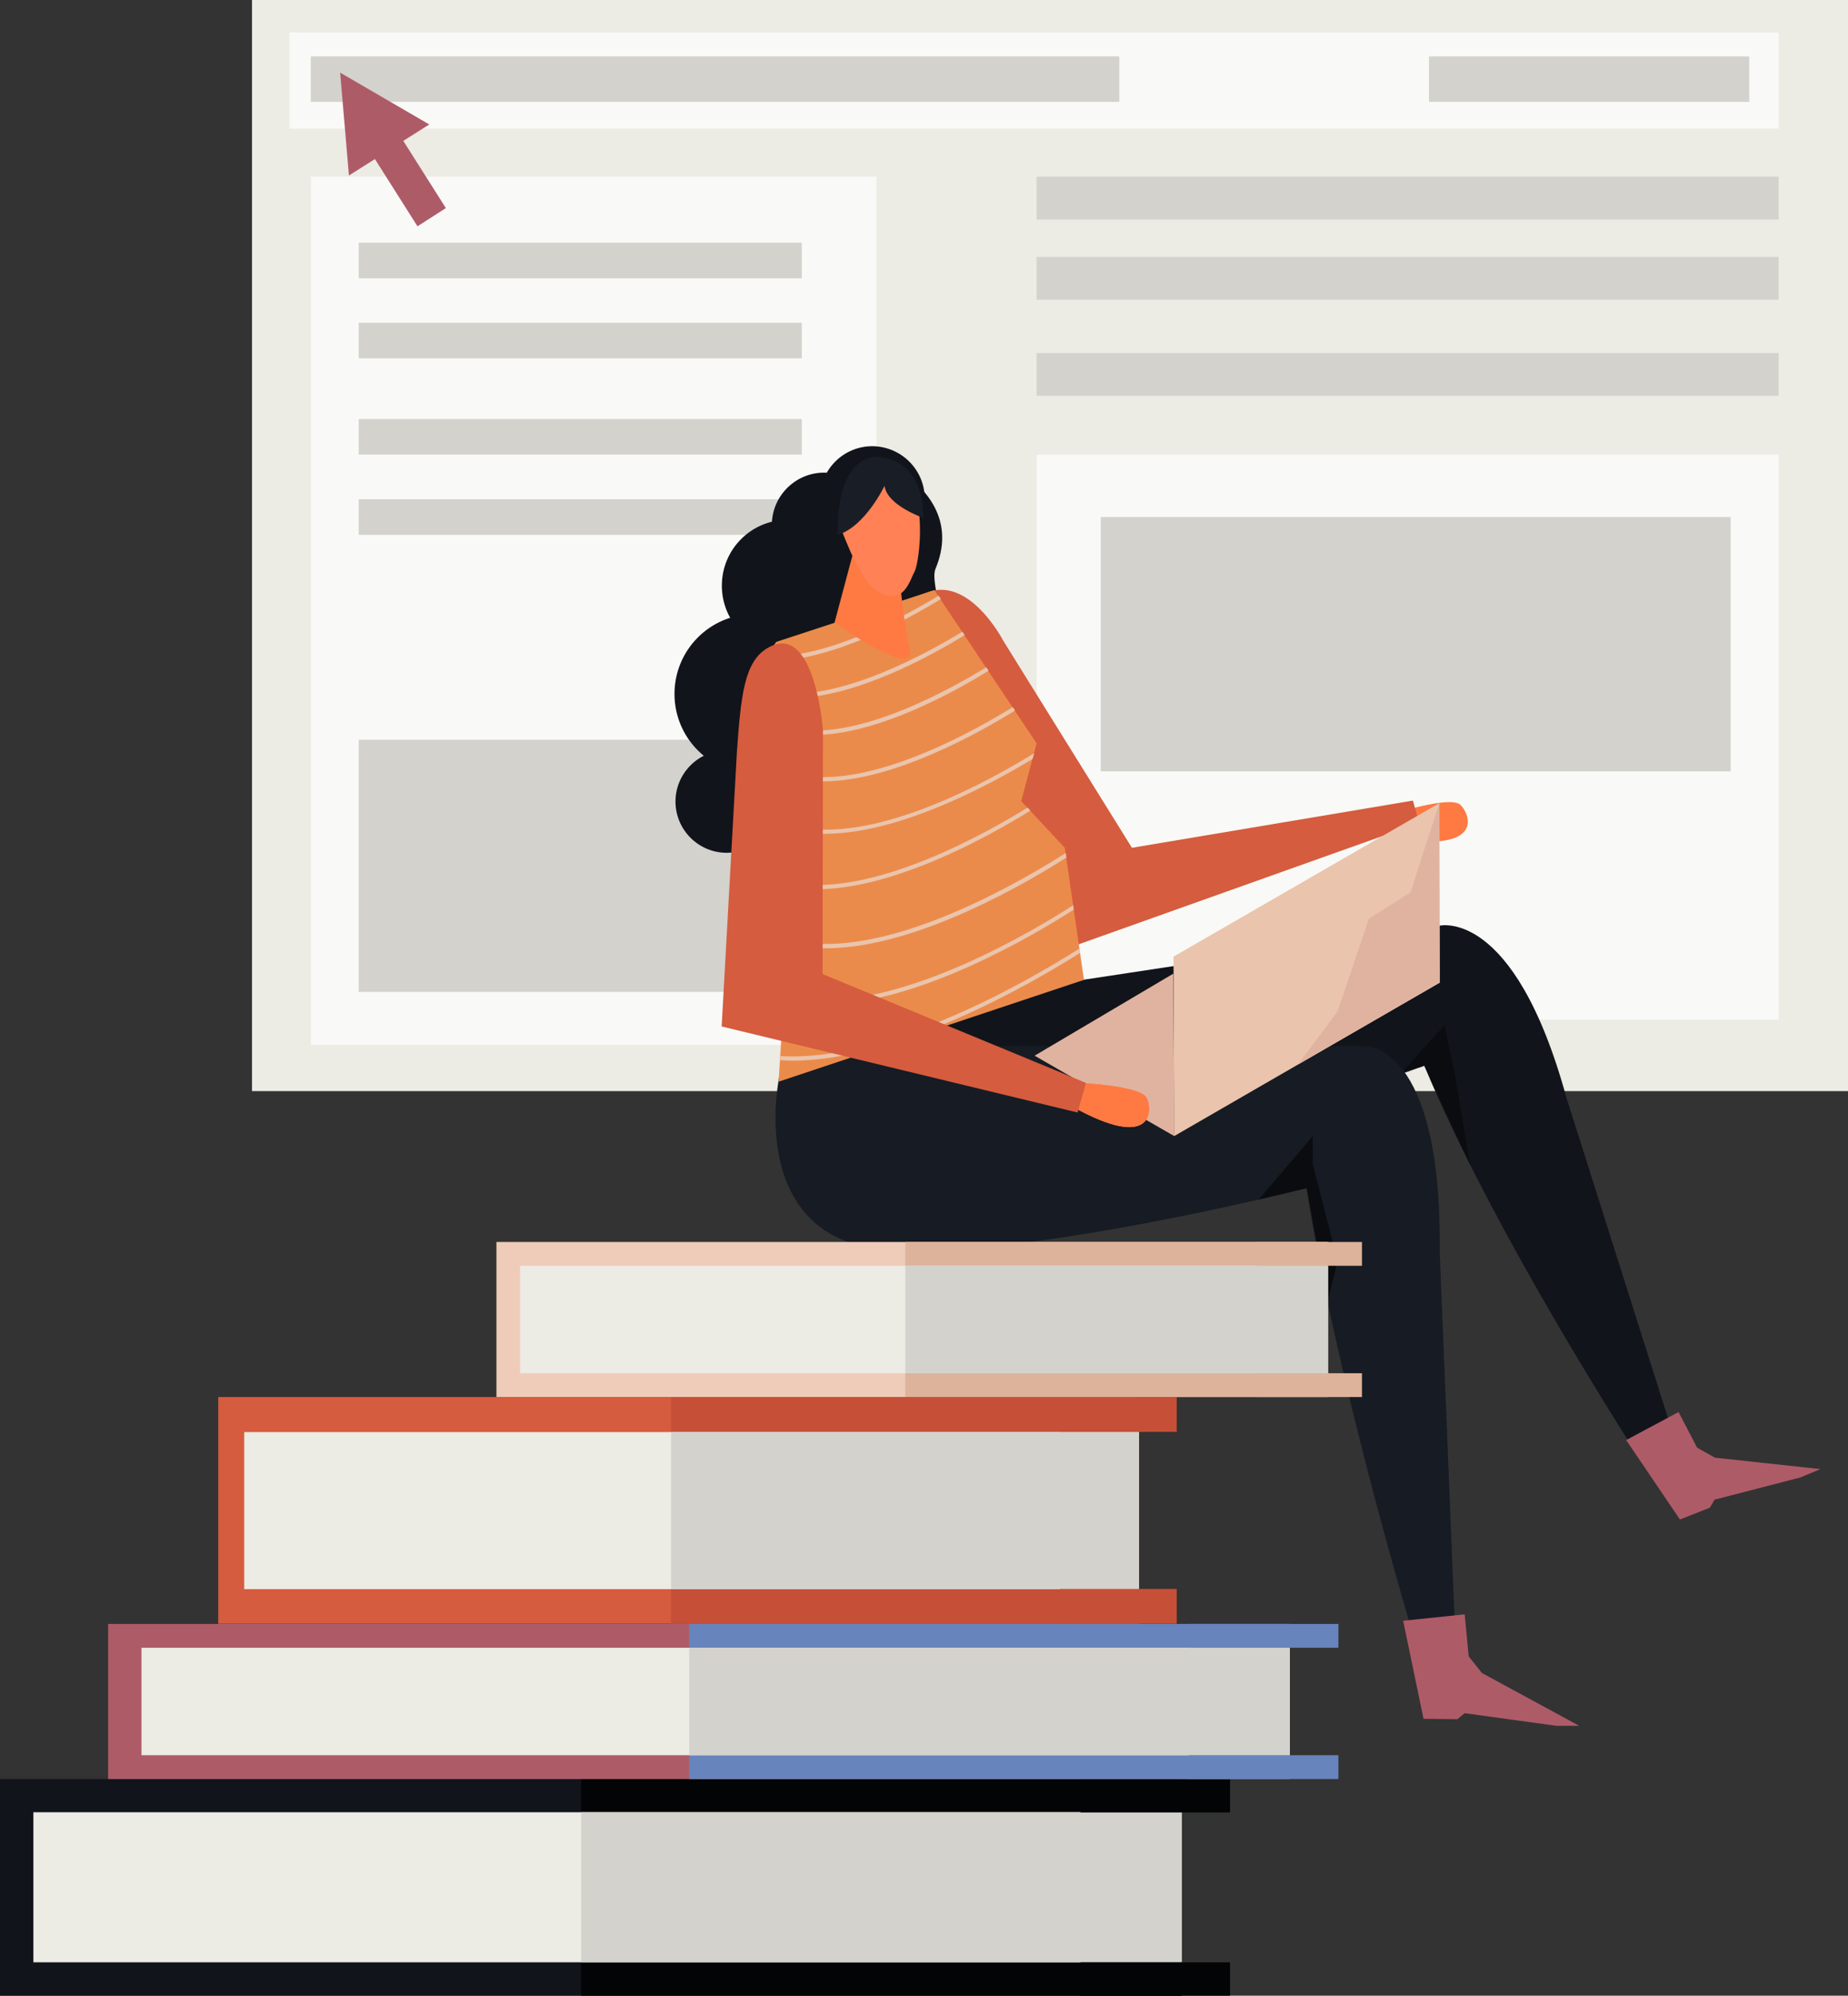 <svg width="365" height="394" viewBox="0 0 365 394" fill="none" xmlns="http://www.w3.org/2000/svg">
<rect x="0" y="0" width="365" height="394" fill="#333333" stroke="none"/>
<g clip-path="url(#clip0)">
<path d="M365 0H49.775V215.408H365V0Z" fill="#ECEBE4"/>
<path d="M351.304 6.4H57.157V25.401H351.304V6.4Z" fill="#F9F9F7"/>
<path d="M173.125 34.881H61.38V206.283H173.125V34.881Z" fill="#F9F9F7"/>
<path d="M158.363 146.042H70.853V195.815H158.363V146.042Z" fill="#D3D2CD"/>
<path d="M158.363 47.916H70.853V54.948H158.363V47.916Z" fill="#D3D2CD"/>
<path d="M158.363 63.718H70.853V70.749H158.363V63.718Z" fill="#D3D2CD"/>
<path d="M158.363 82.719H70.853V89.75H158.363V82.719Z" fill="#D3D2CD"/>
<path d="M158.363 98.559H70.853V105.591H158.363V98.559Z" fill="#D3D2CD"/>
<path d="M351.303 34.881H204.743V43.335H351.303V34.881Z" fill="#D3D2CD"/>
<path d="M351.303 50.722H204.743V59.175H351.303V50.722Z" fill="#D3D2CD"/>
<path d="M351.303 69.682H204.743V78.136H351.303V69.682Z" fill="#D3D2CD"/>
<path d="M351.303 89.75H204.743V201.306H351.303V89.75Z" fill="#F9F9F7"/>
<path d="M341.83 102.075H217.413V152.283H341.83V102.075Z" fill="#D3D2CD"/>
<path d="M221.084 11.14H61.38V20.107H221.084V11.14Z" fill="#D3D2CD"/>
<path d="M345.501 11.14H282.227V20.107H345.501V11.14Z" fill="#D3D2CD"/>
<path d="M168.547 115.625C168.547 122.814 162.744 128.621 155.561 128.621C148.377 128.621 142.574 122.814 142.574 115.625C142.574 108.435 148.377 102.628 155.561 102.628C162.705 102.628 168.547 108.435 168.547 115.625Z" fill="#11141B"/>
<path d="M164.718 136.995C164.718 145.686 157.692 152.757 148.968 152.757C140.284 152.757 133.219 145.726 133.219 136.995C133.219 128.305 140.245 121.234 148.968 121.234C157.692 121.234 164.718 128.305 164.718 136.995Z" fill="#11141B"/>
<path d="M153.626 158.248C153.626 163.818 149.087 168.361 143.521 168.361C137.956 168.361 133.416 163.818 133.416 158.248C133.416 152.678 137.956 148.135 143.521 148.135C149.087 148.135 153.626 152.678 153.626 158.248Z" fill="#11141B"/>
<path d="M173.126 103.656C173.126 109.384 168.507 114.005 162.784 114.005C157.06 114.005 152.442 109.384 152.442 103.656C152.442 97.967 157.06 93.306 162.784 93.306C168.507 93.345 173.126 97.967 173.126 103.656Z" fill="#11141B"/>
<path d="M182.638 98.441C182.638 104.169 178.02 108.791 172.297 108.791C166.573 108.791 161.955 104.169 161.955 98.441C161.955 92.713 166.573 88.091 172.297 88.091C178.02 88.131 182.638 92.753 182.638 98.441Z" fill="#11141B"/>
<path d="M274.885 160.737C274.885 160.737 286.292 157.063 288.384 158.841C290.16 160.342 293.831 168.44 275.24 165.556L274.885 160.737Z" fill="#FE7A42"/>
<path d="M169.612 92.516C169.612 92.516 161.008 95.913 160.692 102.075C160.337 108.238 158.6 111.911 152.6 117.718C146.64 123.525 137.403 133.598 139.811 140.393C143.679 151.177 137.087 158.366 141.192 163.818C145.298 169.269 152.482 165.003 154.297 161.408C156.074 157.813 170.757 139.326 172.297 133.164C173.836 127.001 181.967 129.49 184.336 125.026C186.704 120.562 183.744 114.755 184.77 112.306C188.52 103.339 183.665 97.098 178.257 93.227C172.81 89.395 169.612 92.516 169.612 92.516Z" fill="#11141B"/>
<path d="M155.402 206.126L214.137 193.406L284.161 182.78C284.161 182.78 299.002 178.75 309.423 216.831L330.935 284.657L323.159 286.869C323.159 286.869 294.937 243.337 281.319 210.392C281.319 210.392 223.018 232 200.282 229.116C177.546 226.272 151.652 209.997 155.402 206.126Z" fill="#11141B"/>
<path d="M155.402 206.52H269.595C269.595 206.52 284.792 205.77 284.358 247.011L287.397 322.224H278.95C278.95 322.224 263.754 271.779 258.07 234.567C258.07 234.567 201.308 248.986 174.428 246.655C150.626 244.601 151.218 219.161 155.402 206.52Z" fill="#171B23"/>
<path d="M186.822 138.852L212.084 186.769L280.292 162.475L279.069 158.051L223.571 167.373L198.15 126.488C198.15 126.488 190.69 112.03 181.454 117.797C181.414 117.797 181.612 129.016 186.822 138.852Z" fill="#D55C3E"/>
<path d="M153.31 126.725C153.31 126.725 147.863 133.756 146.995 149.281C146.126 164.805 155.639 183.806 155.639 183.806L153.784 213.552L214.098 193.445L210.308 167.373L201.703 158.169L204.743 146.753L184.533 116.494L153.31 126.725Z" fill="#EB8B4B"/>
<path d="M277.135 319.972L289.292 318.708L290.082 327.003L292.687 330.282L311.91 340.711H307.37L289.292 338.222L287.832 339.407L281.161 339.328L277.135 319.972Z" fill="#AE5B68"/>
<path d="M321.186 284.301L331.528 278.771L335.199 285.802L338.712 287.778L359.553 290.029L355.566 291.688L338.633 296.073L337.725 297.653L331.804 299.984L321.186 284.301Z" fill="#AE5B68"/>
<path d="M284.279 158.564L284.358 193.998L231.899 224.297L231.781 188.863L284.279 158.564Z" fill="#EAC4AC"/>
<path d="M204.348 208.417L231.742 192.221L231.939 224.297L204.348 208.417Z" fill="#E0B3A0"/>
<path d="M213.15 213.789C213.15 213.789 225.11 214.303 226.452 216.712C227.597 218.727 228.228 227.615 211.768 218.45L213.15 213.789Z" fill="#FE7A42"/>
<path d="M248.596 236.819L259.293 224.297V229.867L264.188 248.946L262.214 256.926L258.07 234.567L248.596 236.819Z" fill="#0A0C0F"/>
<path d="M280.292 210.747L281.319 210.392L290.318 229.866L287.397 212.327L285.305 202.373L277.214 211.379L280.292 210.747Z" fill="#0A0C0F"/>
<path d="M284.279 158.564L284.358 193.998L256.372 210.155L264.188 199.647L270.385 181.358L278.595 176.183L284.279 158.564Z" fill="#E0B3A0"/>
<path d="M158.56 144.146L158.482 144.975C159.232 145.054 160.021 145.094 160.81 145.094C173.363 145.094 188.875 136.364 195.27 132.413L194.796 131.742C188.046 135.85 171.231 145.331 158.56 144.146Z" fill="#EAC4AC"/>
<path d="M154.218 136.877L154.139 137.707C154.889 137.786 155.679 137.825 156.468 137.825C168.784 137.825 183.941 129.451 190.533 125.382L190.099 124.71C183.112 128.937 166.652 138.062 154.218 136.877Z" fill="#EAC4AC"/>
<path d="M185.836 118.271L185.401 117.6C178.573 121.748 163.652 129.885 151.653 129.648C151.534 129.885 151.376 130.201 151.258 130.478C151.534 130.478 151.85 130.517 152.126 130.517C164.205 130.517 179.007 122.419 185.836 118.271Z" fill="#EAC4AC"/>
<path d="M160.06 153.31L159.981 154.14C160.81 154.219 161.678 154.259 162.547 154.259C176.402 154.259 193.533 144.58 200.48 140.275L200.045 139.603C192.704 144.106 174.073 154.654 160.06 153.31Z" fill="#EAC4AC"/>
<path d="M160.218 163.66L160.139 164.49C161.086 164.569 162.034 164.608 162.981 164.608C177.546 164.608 195.388 155.009 203.953 149.834L204.269 148.689C195.585 154.061 175.454 165.161 160.218 163.66Z" fill="#EAC4AC"/>
<path d="M158.56 174.603L158.482 175.432C159.429 175.511 160.376 175.551 161.324 175.551C176.678 175.551 195.585 164.964 203.519 160.026L202.967 159.434C194.52 164.648 174.034 176.064 158.56 174.603Z" fill="#EAC4AC"/>
<path d="M160.218 186.216L160.139 187.046C161.126 187.125 162.192 187.204 163.218 187.204C181.138 187.204 203.559 173.813 210.624 169.309L210.506 168.401C203.48 172.864 178.533 187.954 160.218 186.216Z" fill="#EAC4AC"/>
<path d="M159.429 197.356L159.35 198.185C160.416 198.264 161.481 198.343 162.547 198.343C181.336 198.343 204.901 184.201 212.085 179.579L211.966 178.71C204.861 183.293 178.691 199.173 159.429 197.356Z" fill="#EAC4AC"/>
<path d="M213.348 188.112L213.229 187.243C203.716 193.287 175.573 209.759 154.1 208.495L154.06 209.285C154.85 209.325 155.639 209.404 156.429 209.404C177.507 209.404 203.835 194.116 213.348 188.112Z" fill="#EAC4AC"/>
<path d="M213.151 213.789C213.151 213.789 225.111 214.303 226.453 216.712C227.597 218.727 228.229 227.615 211.769 218.45L213.151 213.789Z" fill="#FE7A42"/>
<path d="M145.535 148.609L142.535 202.649L212.835 219.635L214.493 213.789L162.468 192.299L162.547 144.146C162.547 144.146 160.929 122.38 151.574 127.949C146.956 130.636 146.324 137.509 145.535 148.609Z" fill="#D55C3E"/>
<path d="M168.389 109.581L164.836 122.893C164.836 122.893 181.296 134.704 179.678 128.028C178.178 121.826 177.27 109.541 177.27 109.541H168.389V109.581Z" fill="#FE7A42"/>
<path d="M168.389 94.254C167.283 96.979 165.152 102.312 166.691 105.868C168.231 109.462 170.52 115.862 174.625 117.402C178.73 118.943 179.796 114.321 180.664 112.781C181.533 111.24 183.704 96.15 177.112 92.516C172.138 89.79 169.217 92.16 168.389 94.254Z" fill="#FF8155"/>
<path d="M174.704 95.912C174.704 95.912 170.915 103.932 165.468 105.591C165.468 105.591 164.599 91.804 172.297 90.224C172.297 90.224 182.204 89.039 182.401 102.272C182.401 102.233 175.217 99.823 174.704 95.912Z" fill="#191D26"/>
<path d="M233.399 351.219H0V394.001H233.399V351.219Z" fill="#11141B"/>
<path d="M233.4 351.219H114.786V394.001H233.4V351.219Z" fill="#030405"/>
<path d="M233.399 357.776H6.592V387.403H233.399V357.776Z" fill="#ECEBE4"/>
<path d="M233.4 357.776H114.786V387.403H233.4V357.776Z" fill="#D3D2CD"/>
<path d="M242.952 351.219H213.387V357.816H242.952V351.219Z" fill="#030405"/>
<path d="M242.952 387.403H213.387V394H242.952V387.403Z" fill="#030405"/>
<path d="M254.754 320.604H21.354V351.219H254.754V320.604Z" fill="#AE5B68"/>
<path d="M254.754 320.604H136.14V351.219H254.754V320.604Z" fill="#6884BC"/>
<path d="M254.753 325.305H27.946V346.518H254.753V325.305Z" fill="#ECEBE4"/>
<path d="M254.754 325.305H136.14V346.518H254.754V325.305Z" fill="#D3D2CD"/>
<path d="M264.346 320.604H234.781V325.305H264.346V320.604Z" fill="#6884BC"/>
<path d="M264.346 346.519H234.781V351.219H264.346V346.519Z" fill="#6884BC"/>
<path d="M262.254 245.194H98.049V275.808H262.254V245.194Z" fill="#EFCCB9"/>
<path d="M262.254 245.194H178.809V275.808H262.254V245.194Z" fill="#DDB39B"/>
<path d="M262.293 249.894H102.707V271.107H262.293V249.894Z" fill="#ECEBE4"/>
<path d="M262.254 249.894H178.809V271.107H262.254V249.894Z" fill="#D3D2CD"/>
<path d="M269.004 245.194H248.202V249.894H269.004V245.194Z" fill="#DDB39B"/>
<path d="M269.004 271.107H248.202V275.808H269.004V271.107Z" fill="#DDB39B"/>
<path d="M224.952 275.808H43.103V320.565H224.952V275.808Z" fill="#D55C3E"/>
<path d="M224.952 275.808H132.547V320.565H224.952V275.808Z" fill="#C64F38"/>
<path d="M224.952 282.721H48.235V313.731H224.952V282.721Z" fill="#ECEBE4"/>
<path d="M224.952 282.721H132.547V313.731H224.952V282.721Z" fill="#D3D2CD"/>
<path d="M232.413 275.808H209.361V282.682H232.413V275.808Z" fill="#C64F38"/>
<path d="M232.413 313.691H209.361V320.565H232.413V313.691Z" fill="#C64F38"/>
<path d="M84.787 24.57L67.182 14.339L68.919 34.644L74.05 31.404L82.458 44.677L88.063 41.082L79.655 27.809L84.787 24.57Z" fill="#AE5B68"/>
</g>
<defs>
<clipPath id="clip0">
<rect width="365" height="394" fill="white"/>
</clipPath>
</defs>
</svg>
